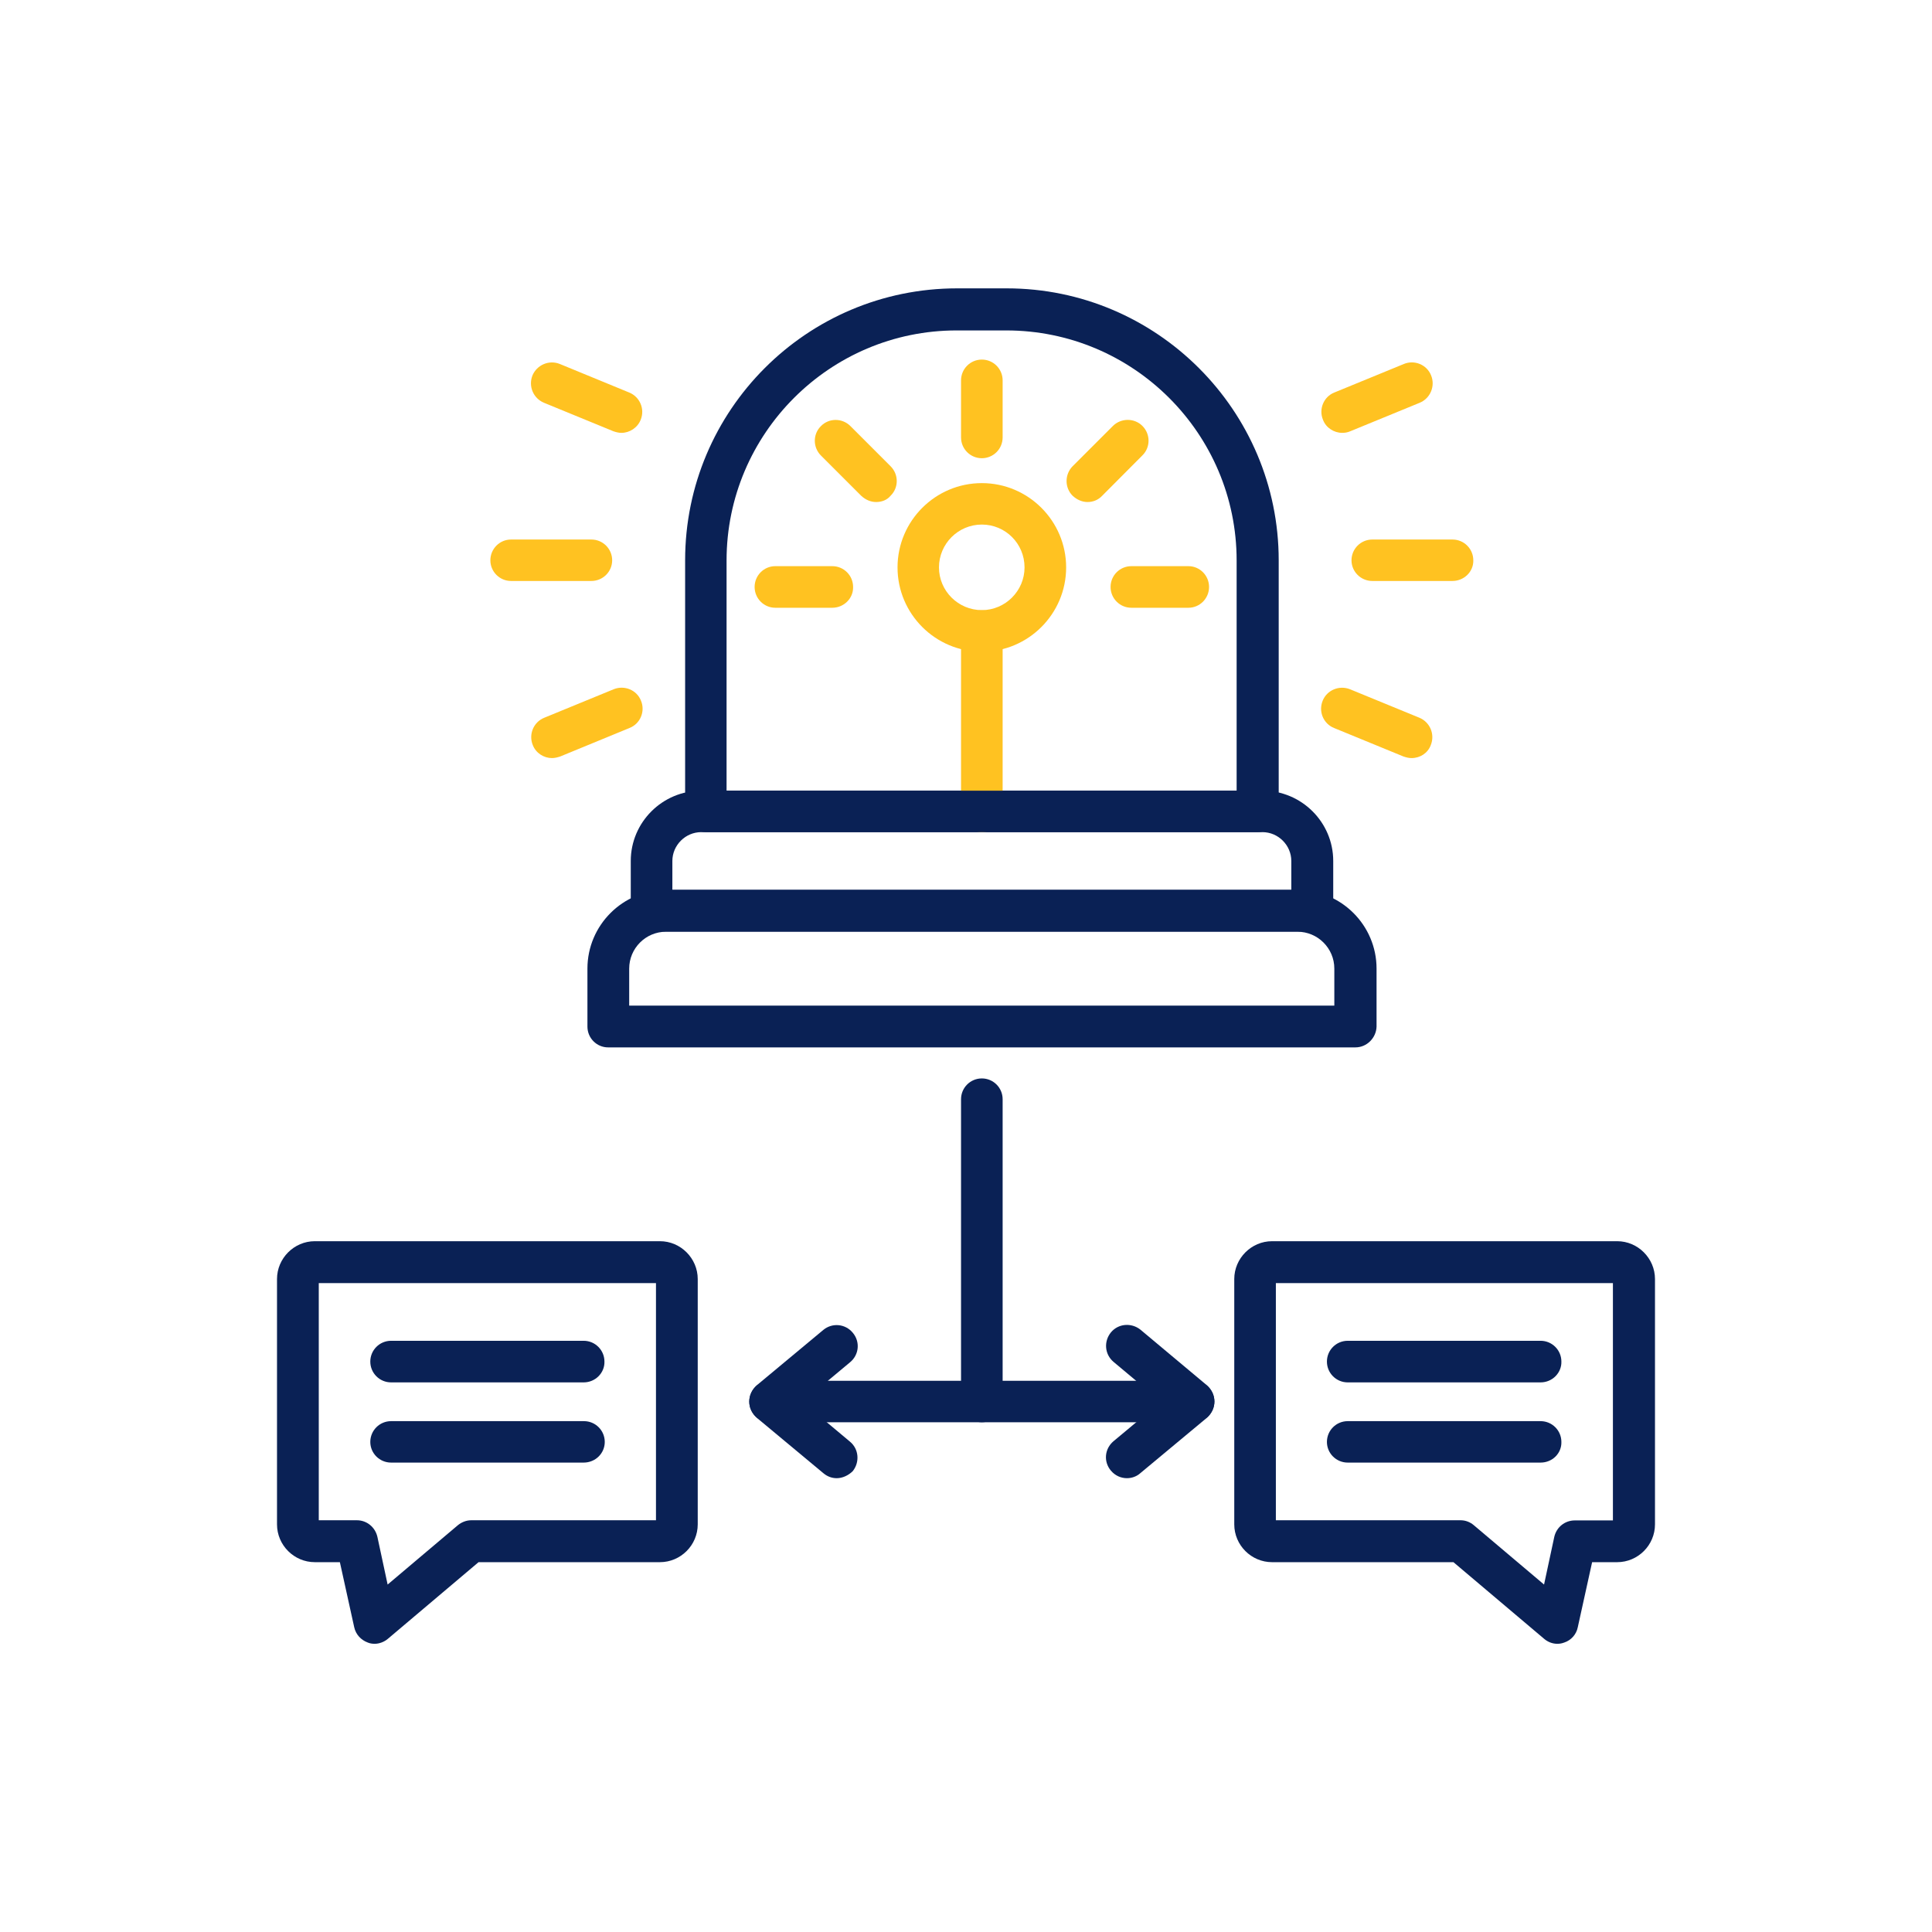 <?xml version="1.0" encoding="UTF-8"?>
<!DOCTYPE svg PUBLIC "-//W3C//DTD SVG 1.1//EN" "http://www.w3.org/Graphics/SVG/1.1/DTD/svg11.dtd">
<!-- Creator: CorelDRAW 2019 (64-Bit) -->
<svg xmlns="http://www.w3.org/2000/svg" xml:space="preserve" width="640px" height="640px" version="1.1" style="shape-rendering:geometricPrecision; text-rendering:geometricPrecision; image-rendering:optimizeQuality; fill-rule:evenodd; clip-rule:evenodd"
viewBox="0 0 122.61 122.61"
 xmlns:xlink="http://www.w3.org/1999/xlink">
 <defs>
  <style type="text/css">
   <![CDATA[
    .fil0 {fill:none}
    .fil1 {fill:#0A2155}
    .fil2 {fill:#FFC221}
   ]]>
  </style>
 </defs>
 <g id="Layer_x0020_1">
  <rect class="fil0" width="122.61" height="122.61"/>
 </g>
 <g id="Layer_x0020_1_0">
  <g id="_2891149982704">
   <path class="fil1" d="M80.97 96.48l11.73 0c0.31,0 0.61,0.12 0.84,0.32l4.45 3.76 0.65 -3.03c0.14,-0.61 0.67,-1.04 1.3,-1.04l2.42 0 0 -15.06 -21.39 0 0 15.05 0 0zm17.86 7.84c-0.31,0 -0.61,-0.12 -0.84,-0.32l-5.75 -4.86 -11.51 0c-1.32,0 -2.4,-1.08 -2.4,-2.4l0 -15.57c0,-1.31 1.08,-2.4 2.4,-2.4l21.9 0c1.32,0 2.4,1.09 2.4,2.4l0 15.57c0,1.32 -1.08,2.4 -2.4,2.4l-1.59 0 -0.91 4.13c-0.09,0.46 -0.43,0.83 -0.86,0.97 -0.16,0.06 -0.3,0.08 -0.44,0.08z"/>
   <path class="fil1" d="M42.67 56.47l39.28 0 0 -1.83c0,-1 -0.83,-1.83 -1.83,-1.83l-35.62 0c-1,0 -1.83,0.83 -1.83,1.83l0 1.83 0 0zm40.6 2.64l-41.92 0c-0.73,0 -1.32,-0.59 -1.32,-1.32l0 -3.15c0,-2.46 2.01,-4.46 4.47,-4.46l35.64 0c2.46,0 4.47,2 4.47,4.46l0 3.15c0,0.73 -0.59,1.32 -1.34,1.32z"/>
   <path class="fil1" d="M39.91 63.82l44.77 0 0 -2.35c0,-1.3 -1.06,-2.34 -2.34,-2.34l-40.07 0c-1.3,0 -2.34,1.06 -2.34,2.34l0 2.35 -0.02 0zm46.11 2.65l-47.43 0c-0.72,0 -1.31,-0.59 -1.31,-1.32l0 -3.68c0,-2.75 2.24,-4.99 4.99,-4.99l40.09 0c2.76,0 5,2.24 5,4.99l0 3.68c-0.02,0.71 -0.61,1.32 -1.34,1.32z"/>
   <path class="fil2" d="M62.31 52.81c-0.73,0 -1.32,-0.59 -1.32,-1.31l0 -11.46c0,-0.72 0.59,-1.31 1.32,-1.31 0.73,0 1.32,0.59 1.32,1.31l0 11.46c0,0.72 -0.59,1.31 -1.32,1.31z"/>
   <path class="fil2" d="M62.31 33.29c-1.5,0 -2.72,1.22 -2.72,2.72 0,1.49 1.22,2.71 2.72,2.71 1.49,0 2.71,-1.22 2.71,-2.71 0,-1.52 -1.22,-2.72 -2.71,-2.72l0 0zm0 8.07c-2.95,0 -5.35,-2.4 -5.35,-5.35 0,-2.95 2.4,-5.35 5.35,-5.35 2.95,0 5.35,2.4 5.35,5.35 0,2.95 -2.4,5.35 -5.35,5.35z"/>
   <path class="fil2" d="M62.31 29.08c-0.73,0 -1.32,-0.59 -1.32,-1.32l0 -3.62c0,-0.73 0.59,-1.32 1.32,-1.32 0.73,0 1.32,0.59 1.32,1.32l0 3.62c0,0.73 -0.59,1.32 -1.32,1.32z"/>
   <path class="fil2" d="M69.02 31.86c-0.34,0 -0.67,-0.14 -0.95,-0.4 -0.51,-0.51 -0.51,-1.35 0,-1.87l2.56 -2.56c0.52,-0.51 1.36,-0.51 1.87,0 0.52,0.52 0.52,1.36 0,1.87l-2.55 2.56c-0.26,0.28 -0.6,0.4 -0.93,0.4z"/>
   <path class="fil2" d="M75.42 38.57l-3.62 0c-0.73,0 -1.32,-0.59 -1.32,-1.32 0,-0.73 0.59,-1.32 1.32,-1.32l3.62 0c0.72,0 1.31,0.59 1.31,1.32 0,0.73 -0.59,1.32 -1.31,1.32z"/>
   <path class="fil2" d="M52.82 38.57l-3.62 0c-0.72,0 -1.31,-0.59 -1.31,-1.32 0,-0.73 0.59,-1.32 1.31,-1.32l3.62 0c0.73,0 1.32,0.59 1.32,1.32 0.02,0.73 -0.59,1.32 -1.32,1.32z"/>
   <path class="fil2" d="M55.6 31.86c-0.34,0 -0.67,-0.14 -0.95,-0.4l-2.55 -2.55c-0.52,-0.52 -0.52,-1.36 0,-1.87 0.51,-0.52 1.35,-0.52 1.87,0l2.55 2.55c0.52,0.52 0.52,1.36 0,1.87 -0.23,0.28 -0.57,0.4 -0.92,0.4z"/>
   <path class="fil1" d="M41.88 81.41l0 0 0 0 0 0zm-21.65 15.07l2.42 0c0.63,0 1.16,0.44 1.3,1.05l0.65 3.03 4.45 -3.76c0.24,-0.2 0.55,-0.32 0.85,-0.32l11.73 0 0 -15.05 -21.4 0 0 15.05 0 0zm3.55 7.84c-0.14,0 -0.3,-0.02 -0.44,-0.08 -0.43,-0.16 -0.76,-0.51 -0.86,-0.97l-0.91 -4.13 -1.59 0c-1.32,0 -2.4,-1.08 -2.4,-2.4l0 -15.57c0,-1.31 1.08,-2.4 2.4,-2.4l21.9 0c1.32,0 2.4,1.09 2.4,2.4l0 15.57c0,1.32 -1.08,2.4 -2.4,2.4l-11.51 0 -5.75 4.86c-0.23,0.2 -0.55,0.32 -0.84,0.32z"/>
   <path class="fil1" d="M62.31 90.26c-0.73,0 -1.32,-0.59 -1.32,-1.31l0 -19.19c0,-0.73 0.59,-1.32 1.32,-1.32 0.73,0 1.32,0.59 1.32,1.32l0 19.19c0,0.72 -0.59,1.31 -1.32,1.31z"/>
   <path class="fil1" d="M75.75 90.26l-26.88 0c-0.73,0 -1.32,-0.59 -1.32,-1.31 0,-0.73 0.59,-1.32 1.32,-1.32l26.88 0c0.73,0 1.32,0.59 1.32,1.32 0,0.72 -0.59,1.31 -1.32,1.31z"/>
   <path class="fil1" d="M71.52 93.81c-0.38,0 -0.75,-0.16 -1.02,-0.48 -0.48,-0.57 -0.4,-1.39 0.17,-1.87l3.01 -2.51 -3.01 -2.52c-0.57,-0.48 -0.63,-1.3 -0.17,-1.87 0.47,-0.57 1.3,-0.63 1.87,-0.18l4.23 3.54c0.29,0.26 0.47,0.63 0.47,1.02 0,0.4 -0.18,0.77 -0.47,1.03l-4.23 3.52c-0.24,0.22 -0.56,0.32 -0.85,0.32z"/>
   <path class="fil1" d="M53.1 93.81c-0.3,0 -0.59,-0.1 -0.85,-0.32l-4.23 -3.52c-0.29,-0.26 -0.47,-0.63 -0.47,-1.02 0,-0.4 0.18,-0.77 0.47,-1.03l4.23 -3.52c0.57,-0.47 1.4,-0.39 1.87,0.18 0.48,0.57 0.4,1.4 -0.17,1.87l-3.02 2.52 3.01 2.52c0.57,0.47 0.63,1.3 0.18,1.87 -0.27,0.27 -0.65,0.45 -1.02,0.45z"/>
   <path class="fil1" d="M97.77 87.73l-12.24 0c-0.73,0 -1.32,-0.59 -1.32,-1.32 0,-0.73 0.59,-1.32 1.32,-1.32l12.24 0c0.73,0 1.32,0.59 1.32,1.32 0.02,0.71 -0.57,1.32 -1.32,1.32z"/>
   <path class="fil1" d="M97.77 92.82l-12.24 0c-0.73,0 -1.32,-0.59 -1.32,-1.31 0,-0.73 0.59,-1.32 1.32,-1.32l12.24 0c0.73,0 1.32,0.59 1.32,1.32 0.02,0.72 -0.57,1.31 -1.32,1.31z"/>
   <path class="fil1" d="M37.04 87.73l-12.22 0c-0.73,0 -1.32,-0.59 -1.32,-1.32 0,-0.73 0.59,-1.32 1.32,-1.32l12.22 0c0.73,0 1.32,0.59 1.32,1.32 0.02,0.71 -0.57,1.32 -1.32,1.32z"/>
   <path class="fil1" d="M37.04 92.82l-12.22 0c-0.73,0 -1.32,-0.59 -1.32,-1.31 0,-0.73 0.59,-1.32 1.32,-1.32l12.24 0c0.73,0 1.32,0.59 1.32,1.32 0,0.72 -0.59,1.31 -1.34,1.31z"/>
   <path class="fil2" d="M85.18 27.47c-0.52,0 -1.03,-0.32 -1.22,-0.83 -0.28,-0.67 0.04,-1.46 0.72,-1.73l4.41 -1.81c0.67,-0.28 1.46,0.04 1.73,0.72 0.28,0.67 -0.04,1.46 -0.72,1.74l-4.41 1.81c-0.18,0.08 -0.36,0.1 -0.51,0.1z"/>
   <path class="fil2" d="M92.18 36.87l-5.09 0c-0.73,0 -1.32,-0.59 -1.32,-1.31 0,-0.73 0.59,-1.32 1.32,-1.32l5.09 0c0.73,0 1.32,0.59 1.32,1.32 0.02,0.72 -0.59,1.31 -1.32,1.31z"/>
   <path class="fil2" d="M89.58 48.11c-0.17,0 -0.33,-0.04 -0.51,-0.1l-4.41 -1.81c-0.67,-0.27 -1,-1.04 -0.72,-1.73 0.27,-0.67 1.04,-1 1.73,-0.73l4.41 1.81c0.67,0.28 1,1.05 0.72,1.74 -0.19,0.51 -0.68,0.82 -1.22,0.82z"/>
   <path class="fil2" d="M35.03 48.11c-0.51,0 -1.02,-0.31 -1.22,-0.83 -0.27,-0.67 0.04,-1.45 0.73,-1.73l4.41 -1.81c0.67,-0.27 1.46,0.04 1.73,0.73 0.28,0.67 -0.04,1.46 -0.73,1.73l-4.4 1.81c-0.18,0.06 -0.36,0.1 -0.52,0.1z"/>
   <path class="fil2" d="M37.53 36.87l-5.1 0c-0.72,0 -1.31,-0.59 -1.31,-1.31 0,-0.73 0.59,-1.32 1.31,-1.32l5.1 0c0.73,0 1.32,0.59 1.32,1.32 0,0.72 -0.59,1.31 -1.32,1.31z"/>
   <path class="fil2" d="M39.44 27.47c-0.18,0 -0.33,-0.04 -0.51,-0.1l-4.41 -1.81c-0.67,-0.28 -1,-1.04 -0.73,-1.73 0.28,-0.67 1.05,-1.01 1.74,-0.73l4.4 1.81c0.67,0.27 1.01,1.04 0.73,1.73 -0.2,0.51 -0.71,0.83 -1.22,0.83z"/>
   <path class="fil1" d="M46.11 50.18l32.37 0 0 -14.61c0,-8.05 -6.55,-14.6 -14.62,-14.6l-3.15 0c-8.05,0 -14.6,6.55 -14.6,14.6l0 14.61 0 0zm33.71 2.63l-35.03 0c-0.72,0 -1.31,-0.59 -1.31,-1.31l0 -15.94c0,-9.53 7.73,-17.26 17.26,-17.26l3.15 0c9.52,0 17.26,7.75 17.26,17.26l0 15.94c-0.01,0.72 -0.6,1.31 -1.33,1.31z"/>
  </g>
 </g>
</svg>
